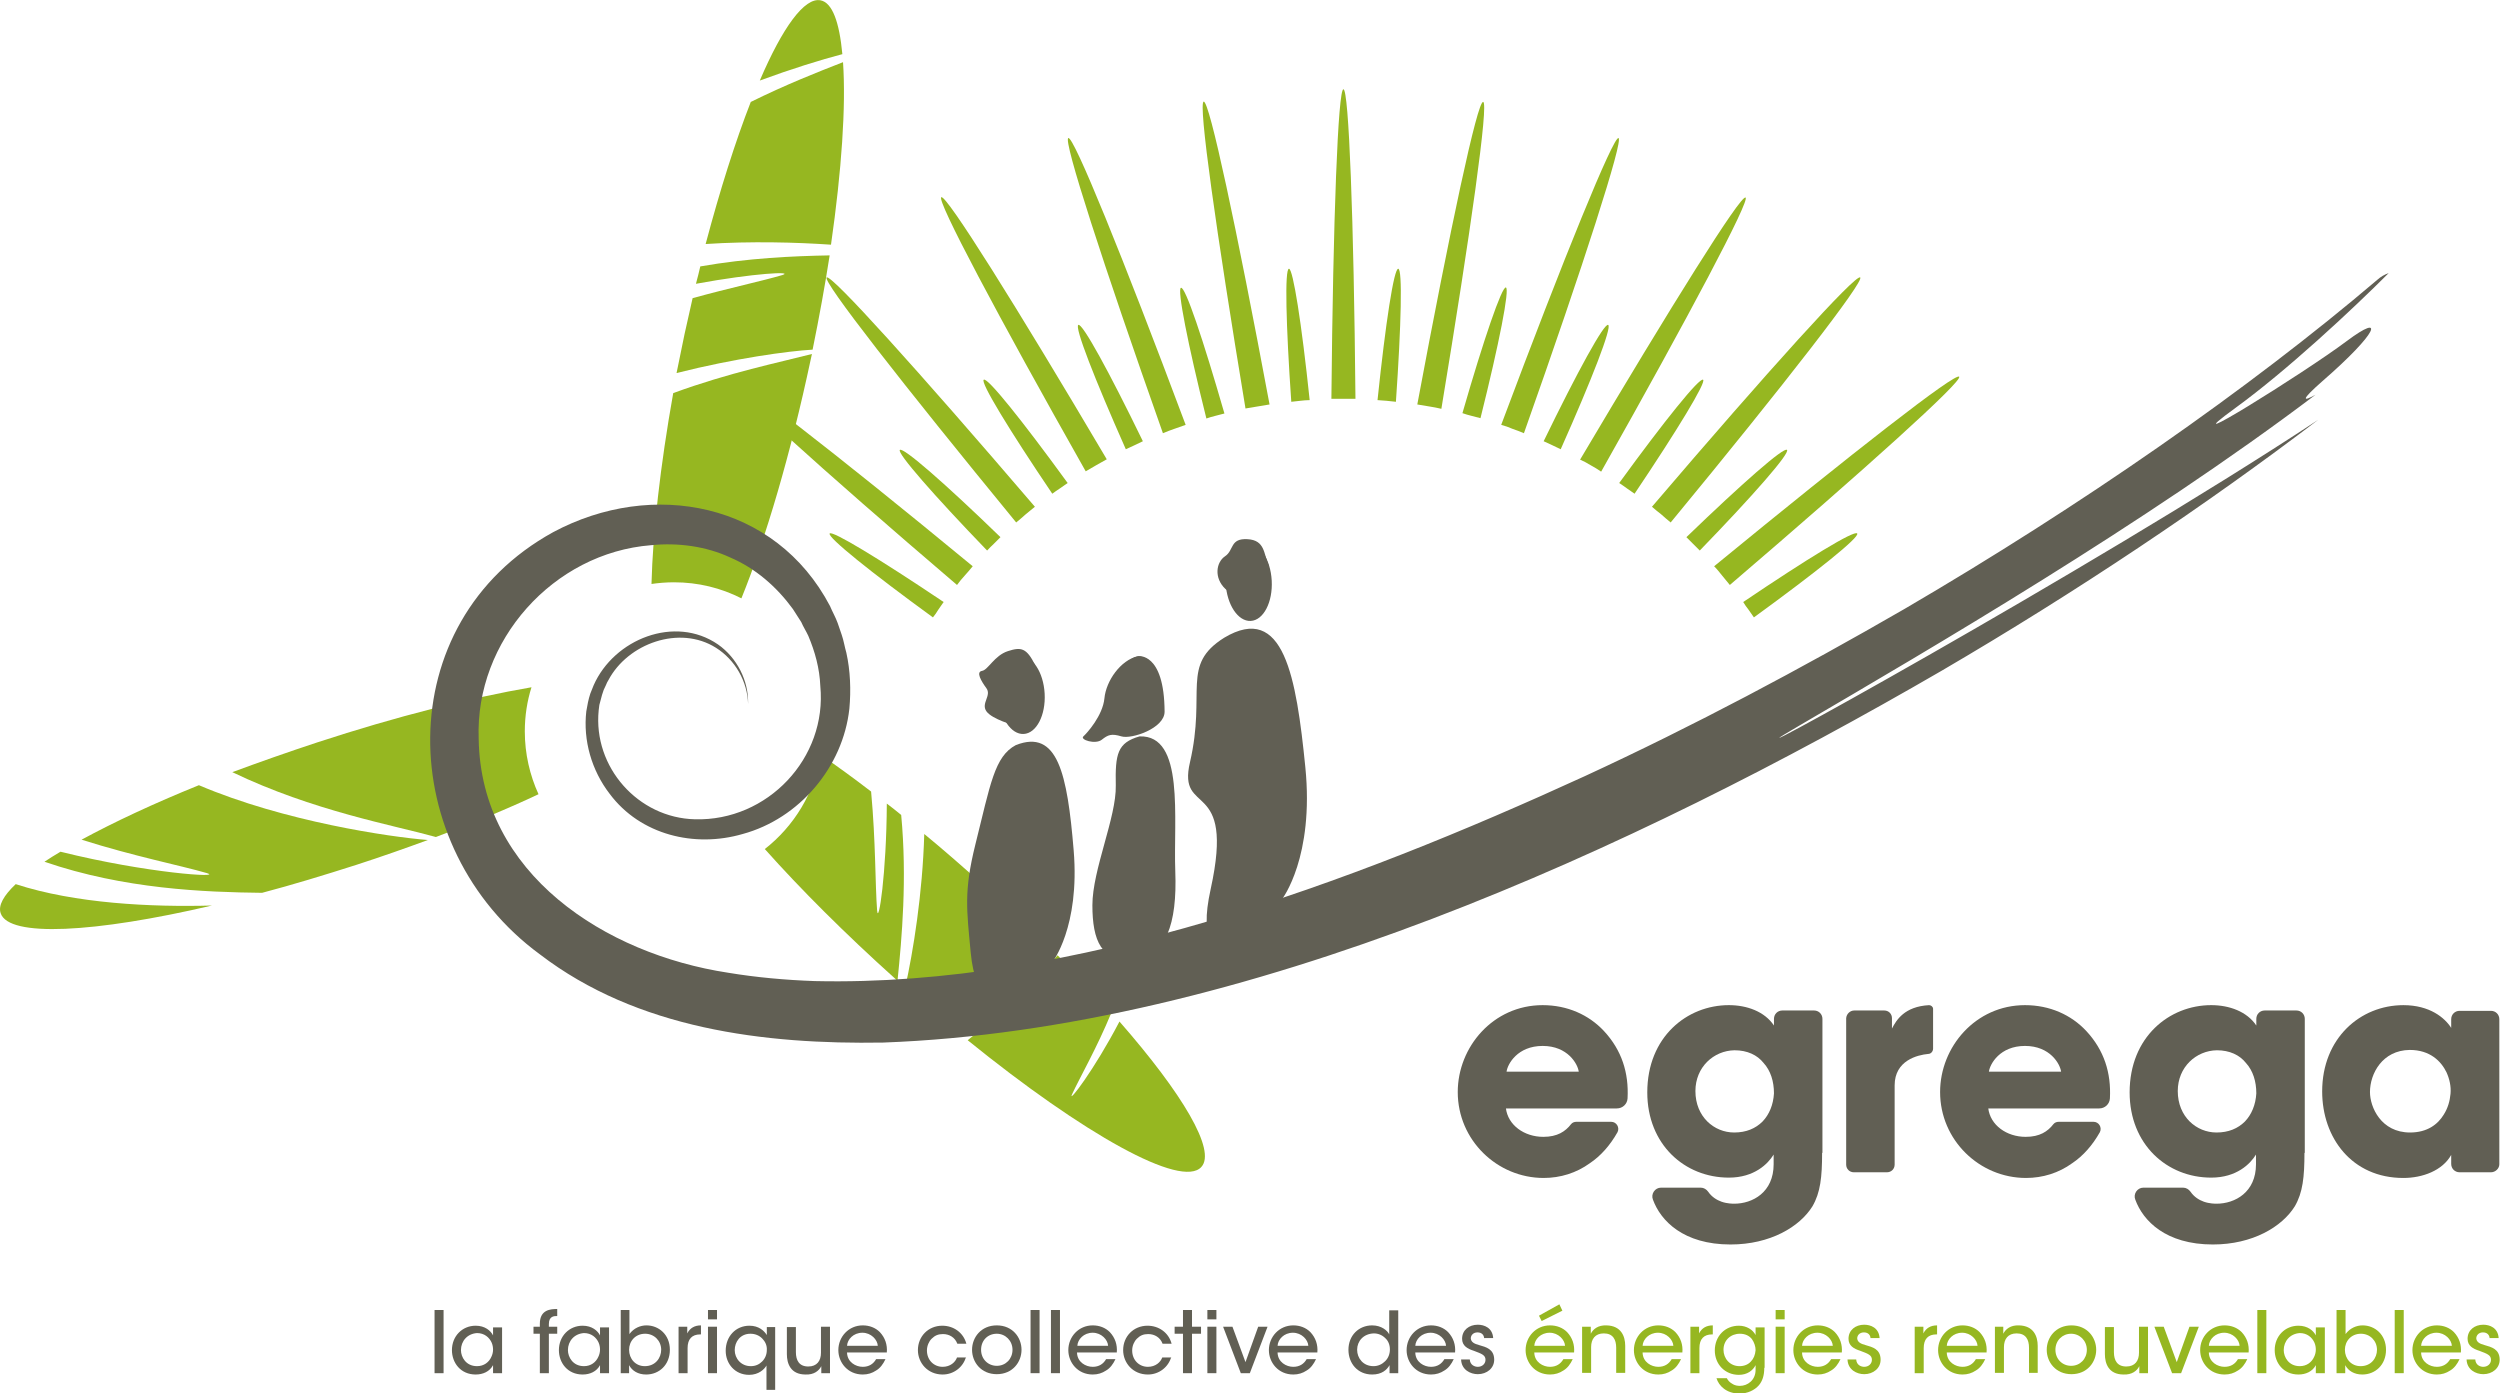 <svg xmlns="http://www.w3.org/2000/svg" xmlns:xlink="http://www.w3.org/1999/xlink" id="Calque_1" x="0px" y="0px" viewBox="0 0 747.9 416.8" style="enable-background:new 0 0 747.9 416.8;" xml:space="preserve"><style type="text/css">	.st0{fill:#96B721;}	.st1{fill:#615F54;}</style><g>	<path class="st0" d="M248.2,76.4c-10.9,0.2-24.4,0.8-38.7,3.3c-0.4,1.7-0.8,3.4-1.3,5.2c17.4-3.2,29.6-3.8,25.8-2.6  c-6.1,1.8-15.6,3.8-26.8,6.9c-0.8,3.5-1.6,7.1-2.4,10.7c-0.8,4-1.6,7.9-2.4,11.7c17.4-4.4,33.5-6.6,40.7-7  C245.1,94.8,246.8,85.4,248.2,76.4z"></path>	<path class="st0" d="M252,16.2c-0.9-9.6-3-15.4-6.5-16.1c-4.8-1-11.4,8.1-18.2,24C236.8,20.6,245.5,17.9,252,16.2z"></path>	<path class="st0" d="M270.8,295.4c5.7,5,11.3,9.8,16.7,14.3c2.9-3,6.3-6.5,9.9-10.3c2.6-5.2,6.7-12.7,10.5-21.8  c-4.6-4.5-9.5-9-14.5-13.5c-5.7-5.1-11.3-10-16.9-14.6C276,267.3,273.2,284.6,270.8,295.4z"></path>	<path class="st0" d="M312.3,281.8c-0.6-0.6-1.3-1.2-1.9-1.9c-2.9,5.5-5.8,10.4-8.3,14.2C305.5,290.4,308.9,286.2,312.3,281.8z"></path>	<path class="st0" d="M211.1,73c13.7-0.9,27.2-0.5,37.5,0.2c3.2-22.3,4.5-41.4,3.6-54.6c-7.7,3-17.3,6.8-27.6,11.9  C220,42.3,215.4,56.8,211.1,73z"></path>	<path class="st0" d="M4.7,264.5c-3.6,3.4-5.3,6.4-4.5,8.7c2.4,7.3,28.1,5.9,63.2-2.3C45.2,271.4,22.5,270.3,4.7,264.5z"></path>	<path class="st0" d="M334.9,305.6c-7.5,14.4-15.5,24.8-14.2,21.8c2.4-5.2,7.4-13.8,11.8-24.5c-4.9-5.5-10.3-11.2-16.1-17.1  c-9.7,10.6-19.8,19.6-26.9,25.4c34.7,28.1,64,44.5,69.9,37.9C363.9,344.2,353.8,327.2,334.9,305.6z"></path>	<path class="st0" d="M59.5,234.9C45.9,240.4,34,246,24.4,251.2c15.8,5,29.6,7.7,37.5,10c5.1,1.5-17.7,0.1-43.8-6.4  c-1.7,1-3.3,2-4.8,3c23.8,8.2,48,9.1,65.1,9.3c9.1-2.4,18.6-5.3,28.3-8.4c7.4-2.4,14.5-4.9,21.3-7.4  C116.7,250.4,85.1,245.8,59.5,234.9z"></path>	<path class="st0" d="M401.9,119.3c1.2,0,2.4,0,3.6,0c-0.5-53.9-2-92.6-3.6-92.6s-3.1,38.7-3.6,92.6  C399.5,119.3,400.7,119.3,401.9,119.3z"></path>	<path class="st0" d="M376.2,121.6c1.2-0.2,2.4-0.4,3.6-0.6c-9.9-53-18-90.9-19.7-90.6s3.7,38.6,12.5,91.8  C373.8,122,375,121.8,376.2,121.6z"></path>	<path class="st0" d="M351.3,128.3c1.1-0.4,2.3-0.8,3.4-1.2c-18.9-50.5-33.5-86.4-35.1-85.8s10.3,37.4,28.3,88.3  C349,129.1,350.2,128.7,351.3,128.3z"></path>	<path class="st0" d="M327.9,139.2c1.1-0.6,2.1-1.2,3.2-1.8c-27.4-46.4-48-79.2-49.5-78.4c-1.5,0.8,16.7,35.1,43.2,82  C325.8,140.4,326.9,139.8,327.9,139.2z"></path>	<path class="st0" d="M306.8,153.9c0.9-0.8,1.9-1.5,2.8-2.3c-35.1-41-61-69.7-62.3-68.6c-1.3,1.1,22.5,31.6,56.7,73.3  C305,155.5,305.9,154.7,306.8,153.9z"></path>	<path class="st0" d="M288.6,172.2c0.8-0.9,1.6-1.8,2.4-2.8c-41.6-34.3-72.2-58-73.3-56.7c-1.1,1.3,27.6,27.3,68.6,62.3  C287,174,287.8,173.1,288.6,172.2z"></path>	<path class="st0" d="M515.2,172.2c0.8,0.9,1.5,1.9,2.3,2.8c41-35.1,69.7-61,68.6-62.3c-1.1-1.3-31.6,22.5-73.3,56.7  C513.7,170.3,514.4,171.2,515.2,172.2z"></path>	<path class="st0" d="M497,153.9c0.9,0.8,1.8,1.6,2.8,2.4c34.3-41.6,58-72.2,56.7-73.3c-1.3-1.1-27.3,27.6-62.3,68.6  C495.1,152.4,496.1,153.2,497,153.9z"></path>	<path class="st0" d="M475.9,139.2c1.1,0.6,2.1,1.2,3.1,1.9c26.5-47,44.6-81.2,43.2-82c-1.5-0.8-22,32-49.5,78.4  C473.8,138,474.8,138.5,475.9,139.2z"></path>	<path class="st0" d="M452.5,128.3c1.1,0.4,2.3,0.8,3.4,1.3c18-50.8,29.8-87.7,28.3-88.3s-16.2,35.3-35.1,85.8  C450.2,127.4,451.4,127.8,452.5,128.3z"></path>	<path class="st0" d="M427.6,121.6c1.2,0.2,2.4,0.4,3.6,0.7c8.8-53.2,14.2-91.6,12.5-91.8C442,30.1,433.9,68,424,121  C425.2,121.2,426.4,121.4,427.6,121.6z"></path>	<path class="st0" d="M389,119.9c0.9-0.1,1.9-0.2,2.8-0.2c-2.4-23-5-39.4-6.2-39.3c-1.3,0.1-0.9,16.7,0.7,39.8  C387.2,120.1,388.1,120,389,119.9z"></path>	<path class="st0" d="M363.6,124.4c0.9-0.2,1.8-0.5,2.7-0.7c-6.4-22.2-11.7-38-13-37.6c-1.2,0.3,2,16.6,7.6,39.1  C361.8,124.9,362.7,124.6,363.6,124.4z"></path>	<path class="st0" d="M339.4,133.2c0.8-0.4,1.7-0.8,2.5-1.2c-10.1-20.8-18.1-35.4-19.3-34.8s4.8,16,14.2,37.2  C337.7,134,338.5,133.6,339.4,133.2z"></path>	<path class="st0" d="M317.1,146.1c0.8-0.5,1.5-1.1,2.3-1.6c-13.6-18.7-24-31.7-25.1-30.9c-1.1,0.7,7.6,15,20.5,34.1  C315.5,147.2,316.3,146.6,317.1,146.1z"></path>	<path class="st0" d="M297.3,162.7c0.7-0.7,1.3-1.3,2-2c-16.6-16.1-29.1-27-30.1-26.1c-0.9,0.9,10,13.4,26.1,30.1  C296,164,296.6,163.3,297.3,162.7z"></path>	<path class="st0" d="M280.7,182.4c0.5-0.8,1.1-1.5,1.6-2.3c-19.2-12.9-33.4-21.5-34.1-20.5c-0.7,1.1,12.2,11.5,30.9,25.1  C279.7,184,280.2,183.2,280.7,182.4z"></path>	<path class="st0" d="M523.1,182.4c0.5,0.8,1.1,1.5,1.6,2.3c18.7-13.6,31.7-24,30.9-25.1s-15,7.6-34.1,20.5  C522,180.9,522.5,181.7,523.1,182.4z"></path>	<path class="st0" d="M506.5,162.7c0.7,0.7,1.3,1.3,2,2c16.1-16.6,27-29.1,26.1-30.1s-13.4,10-30.1,26.1  C505.2,161.4,505.8,162,506.5,162.7z"></path>	<path class="st0" d="M486.7,146.1c0.8,0.5,1.5,1.1,2.3,1.6c12.9-19.2,21.5-33.4,20.5-34.1c-1.1-0.7-11.5,12.2-25.1,30.9  C485.2,145,486,145.6,486.7,146.1z"></path>	<path class="st0" d="M464.4,133.2c0.8,0.4,1.7,0.8,2.5,1.2c9.4-21.1,15.4-36.6,14.2-37.2s-9.2,14-19.3,34.8  C462.7,132.4,463.6,132.8,464.4,133.2z"></path>	<path class="st0" d="M440.2,124.4c0.9,0.2,1.8,0.5,2.7,0.7c5.6-22.4,8.8-38.7,7.6-39.1c-1.2-0.3-6.6,15.4-13,37.6  C438.4,123.9,439.3,124.2,440.2,124.4z"></path>	<path class="st0" d="M414.8,119.9c0.9,0.1,1.9,0.2,2.8,0.3c1.6-23.1,2-39.7,0.7-39.8c-1.3-0.1-3.8,16.3-6.2,39.3  C412.9,119.8,413.9,119.8,414.8,119.9z"></path>	<g>		<path class="st1" d="M450.5,331.5c0.6,5.1,5.5,8.6,11.2,8.6c4.2,0,6.6-1.6,8.3-3.8c0.4-0.5,1-0.7,1.6-0.7h10.4   c1.6,0,2.6,1.7,1.9,3.1c-2.2,3.9-5,7.1-8.3,9.3c-4,2.9-8.8,4.4-13.8,4.4c-13.9,0-25.7-11.3-25.7-25.7c0-13.5,10.6-26,25.4-26   c7.4,0,13.8,2.9,18.3,7.7c5.4,5.8,7.5,12.6,7.1,20.2c-0.1,1.7-1.5,3-3.2,3H450.5z M472.3,320.6c-0.3-2.3-3.3-7.7-10.8-7.7   c-7.5,0-10.5,5.4-10.8,7.7H472.3z"></path>		<path class="st1" d="M545.1,344.9c0,7.2-0.5,11.9-2.9,16c-3.8,6.1-12.6,11.4-24.5,11.4c-14.1,0-20.9-7.1-23.2-13.4   c-0.7-1.7,0.6-3.6,2.4-3.6l11.9,0c0.9,0,1.7,0.5,2.2,1.2c1.1,1.6,2.6,2.5,4,3c1.7,0.6,3.4,0.6,3.8,0.6c5.5,0,11.8-3.4,11.8-11.8   v-2.9c-1.7,2.8-5.8,6.9-13.4,6.9c-13.2,0-24.4-9.9-24.4-25.5c0-16.6,11.9-26.1,24.4-26.1c5.4,0,10.7,1.9,13.5,6.1v-2   c0-1.4,1.1-2.5,2.5-2.5h9.5c1.4,0,2.5,1.1,2.5,2.5V344.9z M507.2,326.4c0,7.7,5.6,12.4,11.6,12.4c3.6,0,6.4-1.2,8.5-3.3   c2-2.1,3.2-5,3.4-8.4c0-3.6-1-6.8-3.1-9.1c-1.9-2.4-4.9-3.8-8.7-3.8C512.7,314.3,507.2,319.2,507.2,326.4L507.2,326.4z"></path>		<path class="st1" d="M554.7,302.3h9c1.3,0,2.3,1,2.3,2.3v3.1c1.3-2.5,3.7-6.6,11.1-7c0.6,0,1.2,0.5,1.2,1.1v11.9   c0,0.8-0.6,1.6-1.5,1.6c-3.1,0.3-10,1.9-10,9.4v23.7c0,1.3-1,2.3-2.3,2.3h-9.9c-1.3,0-2.3-1-2.3-2.3v-43.8   C552.4,303.3,553.5,302.3,554.7,302.3z"></path>		<path class="st1" d="M745.2,350.7h-9.4c-1.4,0-2.5-1.1-2.5-2.5v-2.7c-2.6,4.7-8.6,6.9-14.3,6.9c-15.4,0-24.3-12-24.3-25.9   c0-15.9,11.4-25.8,24.3-25.8c7.9,0,12.4,3.8,14.3,6.8v-2.6c0-1.4,1.1-2.5,2.5-2.5h9.4c1.4,0,2.5,1.1,2.5,2.5v43.4   C747.7,349.6,746.5,350.7,745.2,350.7z M709,326.7c0,4.5,3.3,12.1,12,12.1c5.1,0,8.3-2.4,10.1-5.4c1.2-1.9,1.8-4,2-6.2   c0.2-2.2-0.3-4.4-1.2-6.4c-1.6-3.3-4.9-6.7-11-6.7C712.7,314.2,709,321.2,709,326.7L709,326.7z"></path>		<path class="st1" d="M594.8,331.5c0.6,5.1,5.5,8.6,11.2,8.6c4.2,0,6.6-1.6,8.3-3.8c0.4-0.5,1-0.7,1.6-0.7h10.4   c1.6,0,2.6,1.7,1.9,3.1c-2.2,3.9-5,7.1-8.3,9.3c-4,2.9-8.8,4.4-13.8,4.4c-13.9,0-25.7-11.3-25.7-25.7c0-13.5,10.6-26,25.4-26   c7.4,0,13.8,2.9,18.3,7.7c5.4,5.8,7.5,12.6,7.1,20.2c-0.1,1.7-1.5,3-3.2,3H594.8z M616.6,320.6c-0.3-2.3-3.3-7.7-10.8-7.7   c-7.5,0-10.5,5.4-10.8,7.7H616.6z"></path>		<path class="st1" d="M689.4,344.9c0,7.2-0.5,11.9-2.9,16c-3.8,6.1-12.6,11.4-24.5,11.4c-14.1,0-20.9-7.1-23.2-13.4   c-0.7-1.7,0.6-3.6,2.4-3.6l11.9,0c0.9,0,1.7,0.5,2.2,1.2c1.1,1.6,2.6,2.5,4,3c1.7,0.6,3.4,0.6,3.8,0.6c5.5,0,11.8-3.4,11.8-11.8   v-2.9c-1.7,2.8-5.8,6.9-13.4,6.9c-13.2,0-24.4-9.9-24.4-25.5c0-16.6,11.9-26.1,24.4-26.1c5.4,0,10.7,1.9,13.5,6.1v-2   c0-1.4,1.1-2.5,2.5-2.5h9.5c1.4,0,2.5,1.1,2.5,2.5V344.9z M651.5,326.4c0,7.7,5.6,12.4,11.6,12.4c3.6,0,6.4-1.2,8.5-3.3   c2-2.1,3.2-5,3.4-8.4c0-3.6-1-6.8-3.1-9.1c-1.9-2.4-4.9-3.8-8.7-3.8C657,314.3,651.5,319.2,651.5,326.4L651.5,326.4z"></path>	</g>	<g>		<path class="st1" d="M130,391.9h2.7v18.9H130V391.9z"></path>		<path class="st1" d="M150.2,410.8h-2.7v-2.4c-1,1.9-3,2.8-5.2,2.8c-4.5,0-7.1-3.5-7.1-7.3c0-4.2,3.1-7.3,7.1-7.3   c2.8,0,4.5,1.5,5.2,2.9v-2.4h2.7V410.8z M137.9,403.9c0,2.1,1.5,4.8,4.8,4.8c2.1,0,3.6-1.2,4.3-2.8c0.3-0.6,0.5-1.4,0.5-2.1   c0-0.7-0.1-1.4-0.4-2.1c-0.7-1.6-2.2-2.9-4.4-2.9C139.8,399,137.9,401.2,137.9,403.9L137.9,403.9z"></path>		<path class="st1" d="M161.5,399h-1.9v-2.1h1.9v-0.9c0-4.2,3.2-4.4,5.2-4.4v2.1c-0.9,0-2.5,0-2.5,2.4v0.8h2.5v2.1h-2.5v11.8h-2.7   V399z"></path>		<path class="st1" d="M182.2,410.8h-2.7v-2.4c-1,1.9-3,2.8-5.2,2.8c-4.5,0-7.1-3.5-7.1-7.3c0-4.2,3.1-7.3,7.1-7.3   c2.8,0,4.5,1.5,5.2,2.9v-2.4h2.7V410.8z M169.9,403.9c0,2.1,1.5,4.8,4.8,4.8c2.1,0,3.6-1.2,4.3-2.8c0.3-0.6,0.5-1.4,0.5-2.1   c0-0.7-0.1-1.4-0.4-2.1c-0.7-1.6-2.2-2.9-4.4-2.9C171.8,399,169.9,401.2,169.9,403.9L169.9,403.9z"></path>		<path class="st1" d="M185.6,391.9h2.7v5v2.2c1.3-1.8,3.3-2.6,5.1-2.6c3.6,0,7,2.7,7,7.3c0,4.5-3.2,7.4-7.1,7.4   c-2.4,0-4.2-1.1-5.1-2.8v2.4h-2.5V391.9z M197.8,403.8c0-2.7-2.1-4.8-4.8-4.8c-2.9,0-4.8,2.2-4.8,4.8c0,2.7,1.9,4.9,4.7,4.9   C196.1,408.7,197.8,406.2,197.8,403.8L197.8,403.8z"></path>		<path class="st1" d="M203.1,396.9h2.5v2c0.8-1.6,2.2-2.4,4.1-2.4v2.7h-0.2c-2.5,0-3.8,1.4-3.8,4.1v7.5h-2.7V396.9z"></path>		<path class="st1" d="M211.8,391.9h2.7v2.8h-2.7V391.9z M211.8,396.9h2.7v13.9h-2.7V396.9z"></path>		<path class="st1" d="M232,415.8h-2.7v-5v-2.3c-0.6,1.1-2.3,2.8-5.2,2.8c-4.2,0-7-3.3-7-7.2c0-4.3,3-7.5,7.1-7.5   c2.8,0,4.4,1.5,5.2,2.8v-2.4h2.5V415.8z M219.8,403.9c0,2.5,1.9,4.8,4.8,4.8c1.4,0,2.5-0.5,3.4-1.4s1.4-2.1,1.4-3.4   c0.1-1.4-0.5-2.6-1.4-3.5c-0.9-0.9-2.1-1.4-3.5-1.4C221.4,399,219.8,401.5,219.8,403.9L219.8,403.9z"></path>		<path class="st1" d="M248.2,410.8h-2.5v-2.1c-0.7,1.4-2.2,2.6-4.7,2.5c-4.5,0-5.6-3.3-5.6-6.1v-8.1h2.7v7.5c0,2.5,1,4.3,3.7,4.3   c2.6,0,3.8-1.7,3.8-4.1v-7.8h2.7V410.8z"></path>		<path class="st1" d="M253.4,404.7c0.1,2.8,2.6,4.2,4.7,4.2c1.9,0,3.2-0.9,4-2.3h2.8c-0.7,1.5-1.6,2.7-2.8,3.4   c-1.2,0.8-2.5,1.2-4,1.2c-4.5,0-7.3-3.6-7.3-7.3c0-4,3.1-7.4,7.3-7.4c2,0,3.8,0.7,5.1,2c1.6,1.7,2.3,3.8,2.1,6.1H253.4z    M262.6,402.6c-0.1-1.8-2-3.9-4.6-3.9c-2.7,0-4.5,2-4.6,3.9H262.6z"></path>		<path class="st1" d="M289,405.9c-0.8,3-3.6,5.3-7,5.3c-4.5,0-7.4-3.5-7.4-7.3c0-4.1,3.1-7.3,7.3-7.3c3.3,0,6.3,2,7.2,5.4h-2.7   c-0.7-1.9-2.4-2.9-4.3-2.9c-1.4,0-2.4,0.4-3.4,1.4c-0.8,0.8-1.4,2.1-1.4,3.5c0,2.9,2.1,4.9,4.7,4.9c2.3,0,3.8-1.4,4.3-2.8H289z"></path>		<path class="st1" d="M290.8,403.8c0-3.7,2.7-7.3,7.4-7.3s7.4,3.6,7.4,7.3s-2.7,7.3-7.4,7.3S290.8,407.5,290.8,403.8L290.8,403.8z    M293.5,403.8c0,2.8,2.1,4.8,4.7,4.8c2.7,0,4.7-2.1,4.7-4.8s-2.1-4.8-4.7-4.8C295.5,399,293.5,401,293.5,403.8L293.5,403.8z"></path>		<path class="st1" d="M308.3,391.9h2.7v18.9h-2.7V391.9z"></path>		<path class="st1" d="M314.4,391.9h2.7v18.9h-2.7V391.9z"></path>		<path class="st1" d="M322.2,404.7c0.1,2.8,2.6,4.2,4.7,4.2c1.9,0,3.2-0.9,4-2.3h2.8c-0.7,1.5-1.6,2.7-2.8,3.4   c-1.2,0.8-2.5,1.2-4,1.2c-4.5,0-7.3-3.6-7.3-7.3c0-4,3.1-7.4,7.3-7.4c2,0,3.8,0.7,5.1,2c1.6,1.7,2.3,3.8,2.1,6.1H322.2z    M331.5,402.6c-0.1-1.8-2-3.9-4.6-3.9c-2.7,0-4.5,2-4.6,3.9H331.5z"></path>		<path class="st1" d="M350.4,405.9c-0.8,3-3.6,5.3-7,5.3c-4.5,0-7.4-3.5-7.4-7.3c0-4.1,3.1-7.3,7.3-7.3c3.3,0,6.3,2,7.2,5.4h-2.7   c-0.7-1.9-2.4-2.9-4.3-2.9c-1.4,0-2.4,0.4-3.4,1.4c-0.8,0.8-1.4,2.1-1.4,3.5c0,2.9,2.1,4.9,4.7,4.9c2.3,0,3.8-1.4,4.3-2.8H350.4z"></path>		<path class="st1" d="M353.9,399h-2.5v-2.1h2.5v-5h2.7v5h2.7v2.1h-2.7v11.8h-2.7V399z"></path>		<path class="st1" d="M361.2,391.9h2.7v2.8h-2.7V391.9z M361.2,396.9h2.7v13.9h-2.7V396.9z"></path>		<path class="st1" d="M373.9,410.8h-2.7l-5.3-13.9h2.8l3.9,10.6l3.8-10.6h2.8L373.9,410.8z"></path>		<path class="st1" d="M382.2,404.7c0.1,2.8,2.6,4.2,4.7,4.2c1.9,0,3.2-0.9,4-2.3h2.8c-0.7,1.5-1.6,2.7-2.8,3.4   c-1.2,0.8-2.5,1.2-4,1.2c-4.5,0-7.3-3.6-7.3-7.3c0-4,3.1-7.4,7.3-7.4c2,0,3.8,0.7,5.1,2c1.6,1.7,2.3,3.8,2.1,6.1H382.2z    M391.4,402.6c-0.1-1.8-2-3.9-4.6-3.9c-2.7,0-4.5,2-4.6,3.9H391.4z"></path>		<path class="st1" d="M418.2,410.8h-2.5v-2.4c-0.8,1.4-2.3,2.8-5.2,2.8c-4.4,0-7.1-3.4-7.1-7.4c0-4.3,3.1-7.3,7.1-7.3   c2.8,0,4.6,1.6,5.1,2.7v-2.4v-4.8h2.7V410.8z M406,403.8c0,2.5,1.8,4.9,4.9,4.9c1.4,0,2.6-0.6,3.5-1.5c0.9-0.9,1.4-2.1,1.4-3.5   c0-1.4-0.5-2.6-1.4-3.4c-0.9-0.9-2.1-1.4-3.4-1.4C407.9,399,406,401.2,406,403.8L406,403.8z"></path>		<path class="st1" d="M423.4,404.7c0.1,2.8,2.6,4.2,4.7,4.2c1.9,0,3.2-0.9,4-2.3h2.8c-0.7,1.5-1.6,2.7-2.8,3.4   c-1.2,0.8-2.5,1.2-4,1.2c-4.5,0-7.3-3.6-7.3-7.3c0-4,3.1-7.4,7.3-7.4c2,0,3.8,0.7,5.1,2c1.6,1.7,2.3,3.8,2.1,6.1H423.4z    M432.6,402.6c-0.1-1.8-2-3.9-4.6-3.9c-2.7,0-4.5,2-4.6,3.9H432.6z"></path>		<path class="st1" d="M444,400.5c0-1.1-0.7-1.9-2-1.9c-1.3,0-2,0.9-2,1.8c0.1,1.1,1,1.6,2.5,2c2.1,0.6,4.4,1.2,4.5,4.2   c0.1,2.7-2.2,4.5-4.9,4.5c-2.2,0-4.9-1.3-5-4.4h2.6c0.1,1.7,1.5,2.2,2.4,2.2c1.3,0,2.3-0.9,2.3-2.1c0-1.4-1.1-1.8-3.5-2.7   c-1.9-0.6-3.5-1.5-3.5-3.6c0-2.6,2.1-4.2,4.7-4.2c1.9,0,4.4,0.9,4.6,4H444z"></path>		<path class="st0" d="M459,404.7c0.1,2.8,2.6,4.2,4.7,4.2c1.9,0,3.2-0.9,4-2.3h2.8c-0.7,1.5-1.6,2.7-2.8,3.4   c-1.2,0.8-2.5,1.2-4,1.2c-4.5,0-7.3-3.6-7.3-7.3c0-4,3.1-7.4,7.3-7.4c2,0,3.8,0.7,5.1,2c1.6,1.7,2.3,3.8,2.1,6.1H459z    M468.2,402.6c-0.1-1.8-2-3.9-4.6-3.9c-2.7,0-4.5,2-4.6,3.9H468.2z M466.5,390.2l0.9,1.9l-6.2,3.1l-0.8-1.6L466.5,390.2z"></path>		<path class="st0" d="M473.4,396.9h2.5v2.1c0.7-1.4,2.2-2.6,4.7-2.5c4.4,0.1,5.6,3.3,5.6,6.1v8.1h-2.7v-7.5c0-2.5-1-4.3-3.7-4.3   c-2.6,0-3.8,1.7-3.8,4.1v7.7h-2.7V396.9z"></path>		<path class="st0" d="M491.4,404.7c0.1,2.8,2.6,4.2,4.7,4.2c1.9,0,3.2-0.9,4-2.3h2.8c-0.7,1.5-1.6,2.7-2.8,3.4   c-1.2,0.8-2.5,1.2-4,1.2c-4.5,0-7.3-3.6-7.3-7.3c0-4,3.1-7.4,7.3-7.4c2,0,3.8,0.7,5.1,2c1.6,1.7,2.3,3.8,2.1,6.1H491.4z    M500.6,402.6c-0.1-1.8-2-3.9-4.6-3.9c-2.7,0-4.5,2-4.6,3.9H500.6z"></path>		<path class="st0" d="M505.8,396.9h2.5v2c0.8-1.6,2.2-2.4,4.1-2.4v2.7h-0.2c-2.5,0-3.8,1.4-3.8,4.1v7.5h-2.7V396.9z"></path>		<path class="st0" d="M527.8,409.2c0,2.4-0.6,4-1.6,5.2c-1.3,1.5-3.4,2.5-5.8,2.5c-3.9,0-6.2-2.3-6.9-4.6h3.1   c0.3,0.6,0.8,1.2,1.5,1.6c0.8,0.6,1.8,0.7,2.4,0.7c2.3,0,4.7-1.7,4.7-4.8v-1.4c-0.8,1.6-2.5,2.9-5,2.9c-4.2,0-7.2-3.2-7.2-7.3   c0-4.3,3.1-7.4,7.2-7.4c2.3,0,4.2,1.2,5,2.8v-2.3h2.7V409.2z M515.6,403.8c0,2.6,1.9,4.9,4.8,4.9c1.4,0,2.6-0.5,3.4-1.4   c0.8-0.8,1.3-2,1.4-3.4c0-1.1-0.4-2.3-1.1-3.3c-0.8-1-2-1.6-3.6-1.6C517.8,399,515.6,400.9,515.6,403.8L515.6,403.8z"></path>		<path class="st0" d="M531.2,391.9h2.7v2.8h-2.7V391.9z M531.2,396.9h2.7v13.9h-2.7V396.9z"></path>		<path class="st0" d="M539.1,404.7c0.1,2.8,2.6,4.2,4.7,4.2c1.9,0,3.2-0.9,4-2.3h2.8c-0.7,1.5-1.6,2.7-2.8,3.4   c-1.2,0.8-2.5,1.2-4,1.2c-4.5,0-7.3-3.6-7.3-7.3c0-4,3.1-7.4,7.3-7.4c2,0,3.8,0.7,5.1,2c1.6,1.7,2.3,3.8,2.1,6.1H539.1z    M548.3,402.6c-0.1-1.8-2-3.9-4.6-3.9c-2.7,0-4.5,2-4.6,3.9H548.3z"></path>		<path class="st0" d="M559.6,400.5c0-1.1-0.7-1.9-2-1.9c-1.3,0-2,0.9-2,1.8c0.1,1.1,1,1.6,2.5,2c2.1,0.6,4.4,1.2,4.5,4.2   c0.1,2.7-2.2,4.5-4.9,4.5c-2.2,0-4.9-1.3-5-4.4h2.6c0.1,1.7,1.5,2.2,2.4,2.2c1.3,0,2.3-0.9,2.3-2.1c0-1.4-1.1-1.8-3.5-2.7   c-1.9-0.6-3.5-1.5-3.5-3.6c0-2.6,2.1-4.2,4.7-4.2c1.9,0,4.4,0.9,4.6,4H559.6z"></path>		<path class="st0" d="M572.9,396.9h2.5v2c0.8-1.6,2.2-2.4,4.1-2.4v2.7h-0.2c-2.5,0-3.8,1.4-3.8,4.1v7.5h-2.7V396.9z"></path>		<path class="st0" d="M582.4,404.7c0.1,2.8,2.6,4.2,4.7,4.2c1.9,0,3.2-0.9,4-2.3h2.8c-0.7,1.5-1.6,2.7-2.8,3.4   c-1.2,0.8-2.5,1.2-4,1.2c-4.5,0-7.3-3.6-7.3-7.3c0-4,3.1-7.4,7.3-7.4c2,0,3.8,0.7,5.1,2c1.6,1.7,2.3,3.8,2.1,6.1H582.4z    M591.6,402.6c-0.1-1.8-2-3.9-4.6-3.9c-2.7,0-4.5,2-4.6,3.9H591.6z"></path>		<path class="st0" d="M596.8,396.9h2.5v2.1c0.7-1.4,2.2-2.6,4.7-2.5c4.4,0.1,5.6,3.3,5.6,6.1v8.1H607v-7.5c0-2.5-1-4.3-3.7-4.3   c-2.6,0-3.8,1.7-3.8,4.1v7.7h-2.7V396.9z"></path>		<path class="st0" d="M612.3,403.8c0-3.7,2.7-7.3,7.4-7.3s7.4,3.6,7.4,7.3s-2.7,7.3-7.4,7.3S612.3,407.5,612.3,403.8L612.3,403.8z    M614.9,403.8c0,2.8,2.1,4.8,4.7,4.8c2.7,0,4.7-2.1,4.7-4.8s-2.1-4.8-4.7-4.8C617,399,614.9,401,614.9,403.8L614.9,403.8z"></path>		<path class="st0" d="M642.5,410.8H640v-2.1c-0.7,1.4-2.2,2.6-4.7,2.5c-4.5,0-5.6-3.3-5.6-6.1v-8.1h2.7v7.5c0,2.5,1,4.3,3.7,4.3   c2.6,0,3.8-1.7,3.8-4.1v-7.8h2.7V410.8z"></path>		<path class="st0" d="M652.5,410.8h-2.7l-5.3-13.9h2.8l3.9,10.6l3.8-10.6h2.8L652.5,410.8z"></path>		<path class="st0" d="M660.8,404.7c0.1,2.8,2.6,4.2,4.7,4.2c1.9,0,3.2-0.9,4-2.3h2.8c-0.7,1.5-1.6,2.7-2.8,3.4   c-1.2,0.8-2.5,1.2-4,1.2c-4.5,0-7.3-3.6-7.3-7.3c0-4,3.1-7.4,7.3-7.4c2,0,3.8,0.7,5.1,2c1.6,1.7,2.3,3.8,2.1,6.1H660.8z    M670,402.6c-0.1-1.8-2-3.9-4.6-3.9c-2.7,0-4.5,2-4.6,3.9H670z"></path>		<path class="st0" d="M675.3,391.9h2.7v18.9h-2.7V391.9z"></path>		<path class="st0" d="M695.5,410.8h-2.7v-2.4c-1,1.9-3,2.8-5.2,2.8c-4.5,0-7.1-3.5-7.1-7.3c0-4.2,3.1-7.3,7.1-7.3   c2.8,0,4.5,1.5,5.2,2.9v-2.4h2.7V410.8z M683.2,403.9c0,2.1,1.5,4.8,4.8,4.8c2.1,0,3.6-1.2,4.3-2.8c0.3-0.6,0.5-1.4,0.5-2.1   c0-0.7-0.1-1.4-0.4-2.1c-0.7-1.6-2.2-2.9-4.4-2.9C685.1,399,683.2,401.2,683.2,403.9L683.2,403.9z"></path>		<path class="st0" d="M699,391.9h2.7v5v2.2c1.3-1.8,3.3-2.6,5.1-2.6c3.6,0,7,2.7,7,7.3c0,4.5-3.2,7.4-7.1,7.4   c-2.4,0-4.2-1.1-5.1-2.8v2.4H699V391.9z M711.1,403.8c0-2.7-2.1-4.8-4.8-4.8c-2.9,0-4.8,2.2-4.8,4.8c0,2.7,1.9,4.9,4.7,4.9   C709.4,408.7,711.1,406.2,711.1,403.8L711.1,403.8z"></path>		<path class="st0" d="M716.4,391.9h2.7v18.9h-2.7V391.9z"></path>		<path class="st0" d="M724.3,404.7c0.1,2.8,2.6,4.2,4.7,4.2c1.9,0,3.2-0.9,4-2.3h2.8c-0.7,1.5-1.6,2.7-2.8,3.4   c-1.2,0.8-2.5,1.2-4,1.2c-4.5,0-7.3-3.6-7.3-7.3c0-4,3.1-7.4,7.3-7.4c2,0,3.8,0.7,5.1,2c1.6,1.7,2.3,3.8,2.1,6.1H724.3z    M733.5,402.6c-0.1-1.8-2-3.9-4.6-3.9c-2.7,0-4.5,2-4.6,3.9H733.5z"></path>		<path class="st0" d="M744.8,400.5c0-1.1-0.7-1.9-2-1.9c-1.3,0-2,0.9-2,1.8c0.1,1.1,1,1.6,2.5,2c2.1,0.6,4.4,1.2,4.5,4.2   c0.1,2.7-2.2,4.5-4.9,4.5c-2.2,0-4.9-1.3-5-4.4h2.6c0.1,1.7,1.5,2.2,2.4,2.2c1.3,0,2.3-0.9,2.3-2.1c0-1.4-1.1-1.8-3.5-2.7   c-1.9-0.6-3.5-1.5-3.5-3.6c0-2.6,2.1-4.2,4.7-4.2c1.9,0,4.4,0.9,4.6,4H744.8z"></path>	</g>	<path class="st1" d="M366.2,190.8c-13,8.2-5.3,16-10.2,37.2c-3.9,16.6,13.6,4.2,6.2,37.9s21.4,3,21.4,3s9.6-12.5,6.9-39.4  S384.1,180.1,366.2,190.8z"></path>	<path class="st1" d="M303.9,222.9c-6.4,3.4-7.6,11.7-12.1,29.7c-3.5,14.1-2.6,19.5-1.4,32.4c2.8,29.4,24.4,2.9,24.4,2.9  s8.3-10.5,6.4-33.5C319.3,231.4,316.4,218,303.9,222.9z"></path>			<ellipse transform="matrix(0.999 -5.314790e-02 5.314790e-02 0.999 -8.719 20.09)" class="st1" cx="373.4" cy="174" rx="6.9" ry="11.7"></ellipse>			<ellipse transform="matrix(0.999 -5.314790e-02 5.314790e-02 0.999 -10.612 16.53)" class="st1" cx="305.5" cy="207.8" rx="6.9" ry="11.7"></ellipse>			<ellipse transform="matrix(0.999 -5.314790e-02 5.314790e-02 0.999 -10.462 18.41)" class="st1" cx="340.9" cy="205.9" rx="5.7" ry="9.6"></ellipse>	<path class="st1" d="M340.9,220.3c-6.6,1.9-7.3,5.2-7.1,14.7c0.2,9.5-7,25.2-7,35.8s2.7,17.1,12.3,16.3  c9.7-0.8,13.1-10.7,12.5-26.4C351,244.9,354.5,219.8,340.9,220.3z"></path>	<path class="st1" d="M340.4,196.3c-5.2,1.2-9.5,7.4-10,12.6c-0.5,5.2-5.2,10.4-6.3,11.4s3.6,2.5,5.5,1c1.9-1.5,2.9-1.9,5.9-1  s12.9-2.4,12.9-7.4C348.3,194.9,340.4,196.3,340.4,196.3z"></path>	<path class="st1" d="M309.7,199c-2.6-5.2-4.2-5.5-8.2-4.2c-4,1.3-5.9,5.6-7.7,5.9c-1.9,0.3-0.3,3,1.3,5.2s-1.7,4.5,0,6.9  c1.7,2.4,8.4,4.2,8.4,4.2L309.7,199z"></path>	<path class="st1" d="M379.5,169c-1.5-3.3-1-7.4-6.3-7.7s-4,3.3-6.7,5.1c-2.7,1.8-3.4,6.5,0.1,9.8C370.1,179.4,379.5,169,379.5,169z  "></path>	<g>		<path class="st0" d="M201.6,174.2c7.3,0,14.1,1.7,20.2,4.8c7.3-18,14.7-43.1,20.7-71.3c0.1-0.6,0.3-1.2,0.4-1.8   c-9.7,2.5-24.9,5.6-41.5,11.7c-3.9,21.9-6.1,41.7-6.5,57.1C197,174.4,199.3,174.2,201.6,174.2z"></path>		<path class="st0" d="M157,218.8c0-4.6,0.7-9.1,2-13.2c-18,3.1-40.3,8.7-64.1,16.5c-8.8,2.9-17.3,5.9-25.4,8.9   c24.1,11.6,48.4,15.9,60.9,19.4c11.2-4.2,21.6-8.5,30.7-12.8C158.5,231.9,157,225.5,157,218.8z"></path>		<path class="st0" d="M269.6,243.8c-1.4-1.2-2.9-2.3-4.3-3.4c-0.1,21-2.5,36.5-2.9,32c-0.6-7.7-0.4-20.5-1.8-35.6   c-5.2-4-10.3-7.7-15.1-11c-1.8,11.4-8,21.4-16.7,28.2c10.7,12,23.9,25.2,38.8,38.6c0.3,0.3,0.6,0.5,0.9,0.8   C269.8,280.6,271.4,262.9,269.6,243.8z"></path>	</g>	<path class="st1" d="M538.4,217c38.8-22.7,103.4-60.4,154.3-98.9c-3.8,2.1-4.6,1.8,2.1-4.1c16.8-14.6,18.8-20.6,7.3-12  c-13.2,9.9-54.3,35.3-33.3,20c15.4-11.2,34.7-29.2,45.8-40.3c-1.2,0.4-2.4,1.1-3.4,2c-38.3,32.6-88.6,67.6-141.5,98.5c0,0,0,0,0,0  c-31,17.9-63.1,35-95.6,50c-69.8,32-153,63.1-230.4,61.3c-8.6-0.3-17.5-1.1-25.9-2.5c-36.7-5.6-74-29.5-74.6-70  c-1.1-29.3,22.3-55.6,51.6-57.9c8-0.8,16.4,0.3,23.7,3.7c7.5,3.2,13.9,8.8,18.7,15.4c0.6,1,1.9,2.9,2.5,3.9  c0.6,1.4,1.5,2.8,2.1,4.1c2,4.7,3.4,9.8,3.6,15c2.1,21.6-15.8,40.5-37.5,39.9c-17-0.4-30.5-15.6-28.8-32.6l0.2-1.6l0.4-1.5  c0.1-0.4,0.3-1.2,0.4-1.5l0.5-1.5l0.7-1.5l0.3-0.7c0,0,0.4-0.7,0.4-0.7c5.8-11,21.3-16.6,32.2-9.7c5.7,3.6,9.4,10,9.6,16.8  c0.2-6.9-3.3-13.8-9-17.8c-12.9-8.9-31.1-1.6-37.2,12.2c-0.2,0.5-0.8,2-1,2.5c-0.2,0.6-0.6,2-0.7,2.6c-0.1,0.6-0.4,2.1-0.5,2.7  c-1,8.7,1.6,17.7,7,24.7c9.2,12.3,25.4,16.2,39.8,12c16.9-4.6,30-20,31.9-37.5c0.5-5.5,0.3-11.3-0.9-16.7c-0.5-1.7-0.8-3.7-1.4-5.4  l-1.2-3.5c-0.6-1.7-1.6-3.4-2.3-5.1c-16.3-31-53.1-38-82.8-22.1c-49.3,27.1-47.5,94.4-4,126.3c29.1,22.3,67.1,27,102.7,26.4  c108.1-4,224.2-57.6,316.6-111.2c0,0,0,0,0,0c40.4-23.6,79.2-49.6,112.7-75.1C624.4,171.2,503.8,237.2,538.4,217z"></path></g></svg>